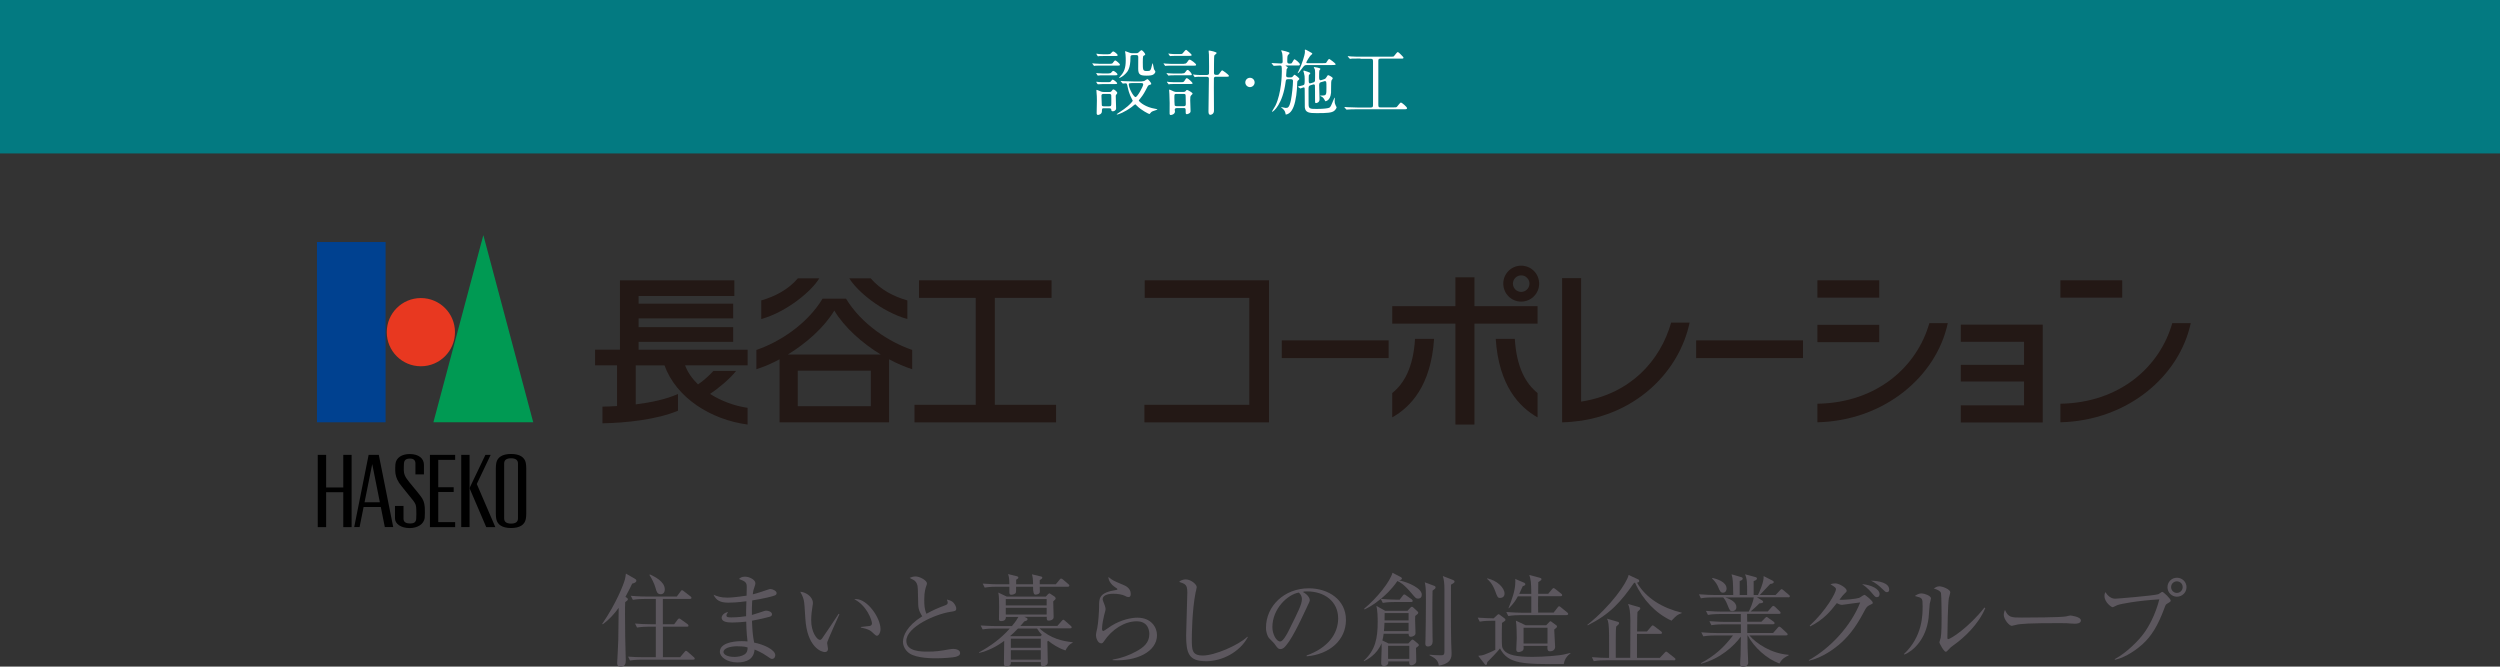 <?xml version="1.0" encoding="UTF-8"?><svg id="_イヤー_1" xmlns="http://www.w3.org/2000/svg" viewBox="0 0 422.99 112.79"><rect x="0" y="0" width="422.99" height="112.79" fill="#333333" stroke="none"/><defs><style>.cls-1{fill:#fff;}.cls-2{fill:#037a81;}.cls-3{fill:#e83820;}.cls-4{fill:#004190;}.cls-5{fill:#5c575e;}.cls-6{fill:none;}.cls-7{fill:#231815;}.cls-8{fill:#009a53;}</style></defs><g><g><path class="cls-7" d="M126.49,59.17h-18.44v-1.33h16v-2.49h-16v-1.48h16v-2.49h-16v-1.3h16.2v-2.65h-19.36v11.73h-4.21v2.65h3.72v6.89c-.88,.06-1.71,.09-2.47,.1v2.82c3.96-.06,9.27-.64,12.78-2.13v-2.83c-1.97,.89-4.58,1.44-7.15,1.76v-6.6h4.87c1.99,5.49,7.82,9.18,14.06,10.01v-2.83c-2.14-.3-4.42-1.12-6.35-2.35,1.22-.81,3.39-2.55,4.4-3.89h-3.84c-.64,.71-1.77,1.77-2.6,2.27-.97-.94-1.74-2.01-2.19-3.22h10.59v-2.65Z"/><path class="cls-7" d="M143.14,50.53h-3.96c-2.63,4.33-7.26,7.33-11.2,8.68v3.26c1.24-.39,2.57-.96,3.92-1.68v10.67h18.53v-10.67c1.34,.72,2.68,1.29,3.91,1.68v-3.26c-3.94-1.35-8.57-4.35-11.2-8.68Zm4.2,18.2h-12.36v-6.01h12.36v6.01Zm-14.05-8.74c3.12-1.91,6.13-4.55,7.87-7.44,1.74,2.89,4.75,5.53,7.87,7.44h-15.74Z"/><path class="cls-7" d="M138.61,47.09h-3.61c-1.67,1.95-3.93,3.09-6.2,3.74v3.15c4.38-1.22,8.56-4.77,9.82-6.89Z"/><path class="cls-7" d="M153.52,53.98v-3.15c-2.27-.65-4.54-1.79-6.2-3.74h-3.62c1.26,2.13,5.44,5.67,9.82,6.89Z"/><polygon class="cls-7" points="168.32 68.49 168.32 50.4 177.92 50.4 177.92 47.43 155.49 47.43 155.49 50.4 165.09 50.4 165.09 68.49 154.73 68.49 154.73 71.46 178.68 71.46 178.68 68.49 168.32 68.49"/><polygon class="cls-7" points="214.71 47.43 193.68 47.43 193.68 50.4 211.38 50.4 211.38 68.49 193.63 68.49 193.63 71.46 214.71 71.46 214.71 47.43"/><polygon class="cls-7" points="260.15 51.8 249.47 51.8 249.47 46.92 246.25 46.92 246.25 51.8 235.56 51.8 235.56 54.76 246.25 54.76 246.25 71.83 249.47 71.83 249.47 54.76 260.15 54.76 260.15 51.8"/><rect class="cls-7" x="216.87" y="57.59" width="18.08" height="3"/><rect class="cls-7" x="286.98" y="57.59" width="18.08" height="3"/><path class="cls-7" d="M329.56,54.67h-3.12c-2.07,7.31-8.79,13.47-18.94,13.64v3.14c11.37-.28,20.14-7.78,22.06-16.79Z"/><path class="cls-7" d="M282.75,54.58c-1.84,6.51-6.96,12.1-15.23,13.37v-20.89h-3.22v24.4h.02c1.11-.03,2.17-.13,3.21-.28,9.7-1.48,16.61-8.46,18.35-16.6h-3.12Z"/><rect class="cls-7" x="307.5" y="47.43" width="10.46" height="2.93"/><path class="cls-7" d="M370.67,54.67h-3.13c-2.07,7.31-8.79,13.47-18.93,13.64v3.14c11.37-.28,20.13-7.78,22.06-16.79Z"/><rect class="cls-7" x="348.61" y="47.43" width="10.46" height="2.93"/><rect class="cls-7" x="307.5" y="54.96" width="10.46" height="2.93"/><polygon class="cls-7" points="331.76 54.93 331.76 57.83 342.46 57.83 342.46 61.73 331.76 61.73 331.76 64.55 342.46 64.55 342.46 68.58 331.76 68.58 331.76 71.48 345.62 71.48 345.62 54.93 331.76 54.93"/><path class="cls-7" d="M235.56,66.5v4.12c3.14-1.77,6.56-5.4,7.08-13.28h-3.22c-.3,4.92-1.91,7.61-3.86,9.16Z"/><path class="cls-7" d="M260.15,66.5v4.12c-3.13-1.77-6.56-5.4-7.08-13.28h3.23c.3,4.92,1.92,7.61,3.85,9.16Z"/><path class="cls-7" d="M260.42,47.99c0,1.68-1.36,3.04-3.04,3.04s-3.03-1.36-3.03-3.04,1.35-3.04,3.03-3.04,3.04,1.36,3.04,3.04Zm-3.04-1.4c-.77,0-1.4,.63-1.4,1.4s.63,1.4,1.4,1.4,1.4-.63,1.4-1.4-.63-1.4-1.4-1.4Z"/></g><g><g><rect class="cls-4" x="53.63" y="40.95" width="11.61" height="30.5"/><path class="cls-3" d="M76.98,56.2c0,3.19-2.58,5.77-5.77,5.77s-5.77-2.58-5.77-5.77,2.58-5.77,5.77-5.77,5.77,2.58,5.77,5.77Z"/><polygon class="cls-8" points="90.22 71.45 73.33 71.45 81.78 39.78 90.22 71.45"/><path d="M88.96,78.32c-.19-.95-1.01-1.51-2.49-1.51s-2.31,.56-2.5,1.51c-.04,.24-.08,.56-.08,.91v7.69c0,.34,.04,.67,.08,.9,.19,.96,1.02,1.52,2.5,1.52s2.31-.56,2.49-1.52c.05-.23,.08-.56,.08-.9v-7.69c0-.34-.03-.67-.08-.91Zm-1.32,9.39c0,.59-.39,.88-1.17,.88s-1.17-.29-1.17-.88v-9.29c0-.58,.39-.88,1.17-.88s1.17,.3,1.17,.88v9.29Z"/><polygon points="58.08 76.96 58.08 82.48 55.18 82.48 55.18 76.96 53.76 76.96 53.76 89.19 55.18 89.19 55.18 83.28 58.08 83.28 58.08 89.19 59.49 89.19 59.49 76.96 58.08 76.96"/><polygon points="77.01 77.81 77.01 76.96 72.74 76.96 72.74 89.19 77.01 89.19 77.01 88.34 74.15 88.34 74.15 83.24 76.76 83.24 76.76 82.44 74.15 82.44 74.15 77.81 77.01 77.81"/><rect x="78.04" y="76.96" width="1.41" height="12.22"/><polygon points="80.67 81.89 83.02 76.96 82.13 76.96 79.44 82.59 82.27 89.19 83.81 89.19 80.67 81.89"/><path d="M64.09,76.96h-1.72l-2.44,12.22h.91l.68-3.4h2.91l.68,3.4h1.42l-2.44-12.22Zm-2.41,8.02l1.3-6.46,1.29,6.46h-2.59Z"/><path d="M67.46,81.57c-.35-.5-.58-1.25-.59-1.92,0-.34,0-.82,.03-1.1,.1-1.14,1.14-1.73,2.42-1.73,1.52,0,2.41,.74,2.41,1.84v1.61h-1.44v-1.86c0-.51-.3-.82-.89-.82-.74,0-.98,.26-1.05,.78-.03,.32-.03,.86-.03,1.16,0,.69,.25,1.11,.5,1.48,.43,.63,1.68,2.04,2.31,2.88,.49,.65,.66,1.04,.74,1.95,.03,.38,.03,1.3-.01,1.74-.12,1.17-1.3,1.77-2.55,1.77-1.49,0-2.48-.74-2.48-1.63v-2.12h1.44v2.15c0,.66,.53,.82,1.11,.82,.73,0,.99-.26,1.04-.77,.04-.49,.03-1.25,.01-1.63-.01-.64-.1-.92-.5-1.45-.44-.58-2.06-2.5-2.49-3.14Z"/></g><rect class="cls-6" x="53.63" y="40.95" width="35.42" height="48.23"/></g></g><g><path class="cls-5" d="M106.05,101.14c.1,.07,.19,.15,.19,.25,0,.14-.15,.27-.46,.49-.03,.58-.03,1-.03,2.11,0,2.41,.05,5.37,.1,6.63,.02,.37,.03,.85,.03,1.09,0,.65-.15,1.07-.87,1.07-.42,0-.59-.17-.59-.58,0-.12,.19-3.28,.19-3.89,.02-.65,.03-2.28,.07-5.47-.75,1.04-1.63,2.02-2.69,2.79l-.1-.07c2.43-3.54,3.64-6.75,3.84-7.51,.08-.32,.15-.75,.17-1l1.53,.88c.14,.08,.24,.17,.24,.31,0,.31-.34,.41-.71,.51-.25,.54-.53,1.1-1.14,2.24l.24,.15Zm6.1,.2v4.28h1.92l.58-.78c.05-.07,.17-.2,.27-.2,.07,0,.19,.08,.31,.17l1.09,.78c.08,.07,.17,.17,.17,.25,0,.19-.15,.19-.25,.19h-4.08v5.17h2.91l.73-.87c.08-.1,.19-.22,.27-.22s.2,.1,.31,.19l.99,.87c.07,.07,.17,.15,.17,.25,0,.19-.15,.19-.25,.19h-8.69c-.14,0-1.21,0-2.01,.15l-.32-.66c.83,.07,1.77,.1,2.6,.1h2.09v-5.17h-1.17c-.42,0-1.24,.02-2.01,.15l-.34-.68c.83,.08,1.78,.12,2.62,.12h.9v-4.28h-1.9c-.39,0-1.24,.02-1.99,.15l-.34-.68c1.39,.12,2.41,.12,2.6,.12h5.18l.61-.82c.1-.15,.17-.25,.29-.25,.07,0,.19,.1,.31,.19l1.1,.85c.07,.05,.17,.15,.17,.25,0,.17-.17,.19-.25,.19h-4.57Zm-2.19-4.15c.75,.34,2.52,1.19,2.52,2.53,0,.39-.17,.82-.7,.82-.58,0-.71-.48-.85-1.02-.2-.76-.75-1.82-1.05-2.23l.08-.1Z"/><path class="cls-5" d="M131.11,100.74c-.44,.19-1.92,.54-3.84,.85-.05,.66-.07,1.77-.05,2.46,.34-.08,1.82-.58,2.12-.68,.12-.03,.2-.05,.31-.05,.31,0,.97,.19,.97,.61,0,.26-.19,.34-.36,.41-.2,.08-1.55,.41-3.03,.68,.07,1.73,.15,2.63,.37,3.71,1.6,.29,3.57,1.21,3.57,2.12,0,.22-.12,.63-.53,.63-.2,0-.25-.03-.83-.44-.94-.66-1.8-1-2.14-1.14-.12,1.6-1.31,2.18-2.91,2.18-1.75,0-2.96-.92-2.96-1.8,0-1.38,2.01-1.8,3.69-1.8,.42,0,.7,.02,.99,.05-.19-1.46-.22-3.09-.22-3.35-.78,.08-1.61,.15-2.41,.15-.95,0-1.75-.17-1.75-.82,0-.36,.42-.87,1.1-.95-.17,.22-.29,.39-.29,.59,0,.29,.34,.31,.87,.31,1.17,0,2.07-.15,2.46-.2,0-.85,0-1.16,.05-2.53-1.39,.2-2.62,.24-3.04,.24-1.41,0-2.09-.41-2.52-1.34,.61,.25,1.17,.49,2.36,.49,.42,0,1.56-.08,3.23-.34,0-.24,.03-1.33,.03-1.44,0-.76-.17-.95-1.31-1.38,.19-.17,.41-.39,1-.39,.8,0,1.77,.54,1.77,1.1,0,.2-.02,.27-.24,.9-.14,.39-.17,.75-.2,.99,.78-.19,1.77-.53,2.65-.83,.1-.03,.22-.07,.34-.07,.34,0,1.04,.31,1.04,.68,0,.17-.08,.32-.31,.41Zm-6.32,8.6c-1.26,0-2.38,.34-2.38,.99,0,.34,.53,.82,1.87,.82,.54,0,1.22-.12,1.67-.41,.54-.34,.54-.88,.54-1.19-.24-.08-.61-.2-1.7-.2Z"/><path class="cls-5" d="M139.98,108.61c-.02,.08-.03,.14-.03,.22,0,.14,.14,.78,.14,.92,0,.44-.27,.58-.53,.58-.6,0-3.01-.85-3.3-5.69-.1-1.68-.17-2.75-.27-3.13-.15-.61-.42-1.07-.59-1.39,.87,.05,2.14,.8,2.14,1.9,0,.12,0,.22-.07,.56-.1,.63-.22,1.46-.22,2.36,0,2.09,1.02,3.33,1.48,3.33,.19,0,.36-.22,.41-.31,.77-1.14,2.02-2.94,2.75-4.1l.14,.05c-.24,.51-2.01,4.5-2.04,4.69Zm8.41-1.05c-.2,0-.27-.07-.94-.7-.46-.42-1.38-.59-1.8-.68v-.1c.24-.03,1.39-.14,1.51-.17,.22-.05,.37-.19,.37-.44,0-.53-.88-3.03-2.99-4.08,.12-.02,.15-.03,.29-.03,1.9,0,4.15,3.13,4.15,5.1,0,.59-.32,1.1-.59,1.1Z"/><path class="cls-5" d="M161.81,111.11c-.48,.15-2.33,.27-3.37,.27-.58,0-3.35,.02-4.59-.85-.66-.46-1.07-1.22-1.07-1.94,0-1.05,.68-2.7,3.26-4.32-.2-.31-.66-.99-.68-1.97-.05-2.65-.07-2.94-.15-3.3-.1-.42-.39-.75-.63-.87-.48-.25-.54-.27-.66-.36,.2-.08,.54-.24,.97-.24,.75,0,1.95,.68,1.95,1.19,0,.08-.07,.29-.1,.37-.14,.41-.36,1.02-.36,2.35,0,.83,.03,1.67,.37,2.41,.99-.56,2.02-1.02,3.11-1.41,.31-.12,.49-.22,.49-.46,0-.12-.03-.25-.14-.54,.27,.07,.8,.17,1.12,.54,.27,.31,.46,.73,.46,.92,0,.48-.12,.48-1.05,.63-2.41,.37-7.39,2.52-7.39,4.9,0,1.82,2.53,1.82,3.64,1.82,1.33,0,1.99-.1,3.65-.39,.24-.03,.44-.07,.65-.07,.46,0,1.16,.17,1.16,.71,0,.39-.42,.53-.65,.59Z"/><path class="cls-5" d="M180.27,110.05c-1.28-.42-2.28-1.12-2.91-1.63-.07,.03-.08,.05-.15,.1,0,.54,.07,3.01,.07,3.52,0,.54-.56,.68-.76,.68-.44,0-.42-.24-.41-.7h-5.07c0,.27,0,.71-.76,.71-.42,0-.42-.25-.42-.53,0-.59,.05-3.23,.05-3.77-1.27,.95-2.7,1.68-4.23,2.04l-.03-.1c1.94-1.05,3.74-2.36,5.2-4.03h-2.58c-.43,0-1.24,.02-2.01,.15l-.34-.66c1.16,.08,2.38,.1,2.62,.1h2.67c.63-.75,.87-1.14,1.1-1.55h-2.12c.02,.56-.41,.71-.8,.71-.31,0-.37-.12-.37-.37,0-.31,.03-1.67,.03-1.96,0-1.87-.08-2.19-.15-2.5l1.44,.68h6.6l.29-.31c.15-.15,.24-.24,.31-.24s.17,.08,.24,.12l.66,.44c.1,.07,.17,.2,.17,.29,0,.14-.05,.19-.41,.51,0,.43,.07,2.29,.07,2.67,0,.46-.56,.59-.82,.59-.36,0-.36-.2-.34-.65h-3.79l.41,.2c.08,.03,.12,.14,.12,.22,0,.17-.12,.22-.56,.37-.25,.31-.39,.48-.65,.75h6.26l.73-.83c.12-.12,.19-.22,.25-.22,.12,0,.24,.12,.32,.19l.95,.83c.1,.1,.17,.15,.17,.27,0,.15-.15,.17-.27,.17h-5.18c1.9,1.77,3.99,2.18,5.61,2.35v.1c-.68,.27-1.05,.99-1.19,1.26Zm.39-10.78h-4.74c0,.14,.02,.73,.02,.85,0,.34-.39,.49-.76,.49q-.41,0-.39-1.34h-2.87c0,.25,.02,.95-.07,1.07-.14,.17-.48,.29-.73,.29-.34,0-.34-.24-.34-.49v-.87h-2.16c-.17,0-1.22,0-2.01,.15l-.34-.68c1.14,.1,2.29,.12,2.62,.12h1.89c-.02-1.02-.05-1.19-.22-1.73l1.5,.37c.1,.03,.24,.07,.24,.22,0,.14-.1,.2-.37,.37v.76h2.86c-.02-1.05-.07-1.24-.19-1.68l1.5,.36c.12,.03,.25,.05,.25,.2s-.14,.25-.43,.42v.7h2.72l.63-.76c.1-.12,.17-.2,.27-.2s.24,.1,.32,.17l.9,.77c.08,.07,.17,.14,.17,.25,0,.15-.14,.19-.25,.19Zm-3.57,2.09h-6.92v1.07h6.92v-1.07Zm0,1.48h-6.92v1.14h6.92v-1.14Zm-1.62,3.5h-3.23c-.56,.58-.9,.92-1.33,1.27l.05,.03h5.1l.22-.22c-.34-.36-.58-.68-.82-1.09Zm.63,1.72h-5.07v1.55h5.07v-1.55Zm0,1.95h-5.07v1.6h5.07v-1.6Z"/><path class="cls-5" d="M188.26,111.7v-.1c1.41-.22,2.75-.71,3.99-1.39,1.21-.65,2.21-1.46,2.21-2.91,0-.46-.1-2.18-2.14-2.18s-4.2,1.36-5.56,3.42c-.09,.14-.2,.31-.43,.31-.63,0-.9-1-.9-1.36,0-.27,.03-.37,.22-1.22,.17-.78,.31-2.84,.31-3.57,0-1.55,0-2.43,2.94-2.89,.1-.02,.15-.03,.15-.12s-.05-.12-.46-.39c-.48-.32-1.07-1.02-1.05-1.68,.73,.6,.87,.65,2.45,1.31,.37,.15,1.33,.54,1.33,1.56,0,.37-.14,.53-.36,.53-.24,0-.39-.08-.78-.27-.31-.14-1.02-.29-1.77-.29-1.29,0-1.84,.41-1.84,.9,0,.17,.03,.27,.37,1.12,.08,.24,.12,.48,.12,.59,0,.17-.2,.85-.24,1-.08,.36-.36,1.53-.36,2.31,0,.1,.02,.39,.22,.39,.1,0,1.16-.76,1.38-.9,1.7-1.04,3.38-1.36,4.39-1.36,2.33,0,3.31,1.63,3.31,2.96,0,2.8-3.47,4.47-7.51,4.23Z"/><path class="cls-5" d="M204.02,111.87c-2.87,0-3.33-1.33-3.33-4.33,0-.87,.2-6.39,.2-7.29,0-1.33-.32-1.44-1.38-1.8,.39-.42,1.05-.42,1.12-.42,.83,0,1.85,.82,1.85,1.31,0,.15-.17,.82-.2,.95-.58,2.92-.63,7.14-.63,7.75,0,1.92,0,2.87,1.87,2.87,2.01,0,6-1.73,7.53-3.18l.07,.07c-1.34,2.52-4.32,4.08-7.1,4.08Z"/><path class="cls-5" d="M221.09,111.04l-.02-.14c3.64-1.29,5.34-3.69,5.34-6.27,0-2.87-2.31-4.57-5.27-4.57-.43,0-.51,.02-.7,.1,.92,.49,1.17,1.12,1.17,1.36,0,.19-.05,.31-.58,1.41-1.09,2.33-2.69,5.75-3.84,6.7-.12,.08-.32,.19-.54,.19-.39,0-.54-.22-1.05-.94-.12-.17-.8-.8-.92-.95-.19-.27-.48-.88-.48-1.73,0-3.65,3.09-6.66,7.24-6.66,3.3,0,6.29,1.92,6.29,5.34s-2.75,5.83-6.65,6.17Zm-1.34-10.78c-1.87,.31-4.47,2.72-4.47,5.85,0,1.16,.66,2.43,1.33,2.43,.46,0,1.12-1.21,1.41-1.79,1.7-3.42,2.26-4.52,2.26-5.41,0-.42-.2-.78-.53-1.09Z"/><path class="cls-5" d="M234.11,107.2c-.07,.53-.1,.75-.22,1.16l1.04,.51h3.35l.48-.51c.07-.07,.15-.15,.22-.15,.08,0,.22,.1,.31,.17l.61,.51c.08,.07,.17,.17,.17,.24s-.05,.14-.1,.19c-.05,.05-.24,.19-.39,.31,0,.32,.05,1.87,.05,2.23,0,.43-.49,.7-.82,.7-.41,0-.39-.36-.37-.65h-3.55c0,.14,0,.29-.03,.37-.1,.27-.41,.41-.66,.41-.39,0-.51-.19-.51-.49,0-.36,.08-2.11,.08-2.5,0-.25,0-.54-.02-.85-.8,1.94-2.43,2.75-2.98,3.04l-.03-.1c1.99-1.77,2.36-3.89,2.36-6.56,0-.83-.03-1.95-.22-2.72l1.48,.83h3.79l.49-.53c.07-.07,.17-.15,.25-.15s.17,.07,.25,.14l.68,.63c.05,.05,.14,.14,.14,.24,0,.12-.08,.19-.14,.24-.05,.03-.25,.22-.37,.31-.02,.24-.02,.48-.02,.66,0,.32,.07,1.9,.07,2.26,0,.43-.54,.6-.8,.6-.27,0-.37-.17-.37-.51h-4.22Zm2.72-5.76l.51-.66c.08-.12,.17-.2,.27-.2,.08,0,.19,.07,.32,.17l.92,.65c.05,.03,.17,.15,.17,.27,0,.15-.12,.19-.25,.19h-2.8c-.26,0-1.19,0-2.01,.15l-.34-.68c-1.21,1.02-2.18,1.51-2.75,1.79l-.05-.14c2.14-1.75,4.4-4.59,4.78-6.07l1.41,.73c.1,.05,.19,.14,.19,.24,0,.17-.19,.24-.48,.31,1.68,.37,3.84,1.36,3.84,2.43,0,.41-.22,.66-.63,.66-.34,0-.42-.08-1.1-.9-1.31-1.55-1.96-1.89-2.4-2.07-.97,1.44-2.12,2.46-2.79,3.01,.92,.1,2.41,.14,2.6,.14h.6Zm1.5,5.35v-1.41h-4.08c-.03,.87-.07,1.19-.1,1.41h4.18Zm0-1.82v-1.24h-4.05c-.02,.41-.02,1.02-.02,1.24h4.06Zm.12,6.51v-2.21h-3.59v2.21h3.59Zm4.27-12.34c.1,.03,.17,.12,.17,.26s-.1,.25-.51,.54c-.03,.85-.03,3.26-.03,4.22s.02,2.7,.03,3.65c0,.2,.02,.54,.02,.7,0,.44-.2,.87-.83,.87-.24,0-.41-.14-.41-.46,0-.14,.03-.73,.03-.85,.03-1.78,.07-3.86,.07-6.19,0-1.84,0-2.53-.19-3.35l1.65,.61Zm3.2-.97c.1,.03,.19,.14,.19,.22,0,.17-.15,.27-.61,.54,0,2.91-.03,6.73,.03,9.6,0,.31,.07,1.7,.07,1.97,0,.65,0,1.77-2.16,2.12-.1-.99-.78-1.34-1.56-1.75v-.1c.6,.07,1.21,.1,1.8,.1,.48,0,.71,0,.71-.6v-10.74c0-.75-.08-1.51-.27-2.07l1.8,.7Z"/><path class="cls-5" d="M264.58,112.36c-6.95,.03-9.38,.02-10.79-2.65-.2,.25-.61,.75-1.05,1.19-.85,.87-.93,.95-1.09,1.12-.07,.36-.08,.49-.24,.49-.08,0-.15-.07-.2-.14l-1.1-1.41c.58-.07,.73-.08,1.02-.19,.2-.08,1.33-.51,1.87-.83v-4.91h-.63c-.42,0-1.24,0-2.01,.15l-.34-.68c1.09,.08,2.23,.12,2.7,.12l.63-.58c.05-.05,.12-.12,.2-.12,.07,0,.14,.05,.2,.1l.82,.61c.07,.05,.15,.17,.15,.25,0,.14-.2,.25-.59,.51-.03,.41-.03,1.92-.03,2.38,0,1.61,0,1.78,.34,2.23,.65,.83,2.14,1.14,4.86,1.14,1.82,0,4.44-.2,5.37-.42,.8-.19,.88-.22,1.05-.24v.07c-.51,.37-.97,.87-1.14,1.8Zm-10.74-11.19c-.43,0-.48-.12-.88-1.21-.46-1.26-1.1-1.8-1.34-2.01l.02-.1c1.63,.37,2.92,1.56,2.92,2.6,0,.53-.41,.71-.71,.71Zm11.22,2.91h-7.87c-.42,0-1.24,.02-1.99,.15l-.34-.68c1.16,.1,2.38,.12,2.6,.12h1.63v-2.77h-2.28c-.32,.61-.66,1.16-1.51,2.02l-.07-.02c.58-1.46,1.16-2.97,1.16-4.52,0-.22,0-.29-.03-.43l1.53,.65c.12,.05,.19,.15,.19,.25,0,.14-.07,.2-.44,.34-.24,.51-.37,.82-.59,1.29h2.04c0-1.82-.1-2.57-.34-3.2l1.82,.49c.12,.03,.24,.08,.24,.24,0,.12-.15,.25-.54,.49,0,.32-.02,1.68-.02,1.97h1.7l.63-.75c.1-.12,.2-.22,.27-.22,.08,0,.22,.08,.32,.17l.97,.77c.08,.07,.17,.14,.17,.25,0,.15-.14,.19-.25,.19h-3.81c-.02,.82-.03,1.99,0,2.77h2.62l.66-.85c.07-.1,.17-.22,.27-.22s.24,.12,.32,.19l1.04,.85c.08,.07,.17,.14,.17,.27,0,.15-.14,.17-.26,.17Zm-2.09,2.45c0,.46,.15,2.53,.15,2.91,0,.51-.42,.76-.85,.76-.49,0-.48-.39-.44-.92h-4.05c.03,.32,.03,.53-.07,.71-.15,.25-.65,.34-.73,.34-.43,0-.43-.32-.43-.44,0-.19,.08-1.65,.08-1.96,0-.68-.03-2.33-.15-2.92l1.65,.78h3.48l.51-.53c.05-.07,.14-.15,.2-.15,.09,0,.15,.07,.2,.1l.82,.6c.05,.03,.1,.12,.1,.19,0,.15-.15,.27-.49,.53Zm-1.14-.32h-4.05v2.67h4.05v-2.67Z"/><path class="cls-5" d="M282.82,105.02c-2.65-1.21-4.88-3.55-6.17-6.41h-.17c-2.26,3.26-4.1,5.32-7.84,7.19l-.08-.07c4.08-3.26,6.7-7.11,7-8.45l1.67,.78c.05,.03,.12,.12,.12,.24,0,.22-.27,.27-.37,.29,1.51,2.62,4.32,4.3,7.56,5.07v.08c-.76,.29-.83,.34-1.72,1.27Zm.37,6.7h-11.52c-.43,0-1.24,0-2.01,.15l-.32-.68c1.05,.09,2.11,.12,2.6,.12h.31c.02-3.03,.02-4.95-.1-5.76-.07-.51-.14-.65-.25-.87l1.87,.54c.08,.02,.17,.1,.17,.22s-.1,.25-.49,.58c-.05,.51-.07,.68-.07,2.19v3.09h2.45c0-1.43,.03-5.3,.02-6.32-.02-1.5-.12-2.21-.39-2.79l1.87,.53c.17,.05,.2,.14,.2,.22,0,.12-.14,.27-.48,.6-.02,.37-.03,.56-.03,.78,0,.41-.03,2.16-.03,2.52h1.67l.71-.83c.07-.08,.17-.2,.25-.2,.1,0,.2,.08,.32,.17l1.09,.83c.07,.05,.17,.15,.17,.27,0,.15-.15,.17-.25,.17h-3.98v4.06h3.86l.82-.87c.1-.12,.19-.2,.25-.2,.08,0,.24,.12,.32,.19l1.09,.87c.07,.05,.17,.12,.17,.24,0,.15-.15,.19-.27,.19Z"/><path class="cls-5" d="M302.57,101.06h-5.3l.88,.53c.07,.05,.17,.15,.17,.24,0,.2-.32,.24-.63,.25-.48,.51-1.17,1.1-1.5,1.38h2.91l.66-.75c.08-.1,.19-.2,.27-.2s.24,.1,.31,.17l.78,.75c.08,.08,.15,.15,.15,.25,0,.17-.14,.19-.25,.19h-5.42c0,.2,.02,1.14,.02,1.33h2.4l.6-.61c.1-.1,.2-.2,.29-.2s.17,.08,.32,.19l.83,.58c.08,.07,.19,.15,.19,.27,0,.15-.14,.19-.25,.19h-4.37v1.48h4.37l.77-.87c.12-.14,.17-.2,.27-.2,.12,0,.22,.1,.31,.17l.94,.87c.08,.08,.17,.15,.17,.27,0,.15-.15,.17-.27,.17h-6.2c1.17,1.39,3.74,3.08,6.63,3.28l.02,.1c-.54,.25-1.14,.54-1.56,1.38-2.19-.82-4.32-2.75-5.37-4.76h-.05c.02,1.55,.03,1.85,.03,2.18,.02,.39,.1,2.07,.1,2.43,0,.51-.51,.7-.87,.7-.46,0-.49-.27-.49-.53,0-.37,.05-1,.07-1.39,.02-.56,.02-.82,.05-3.18-1.22,1.63-3.5,3.74-6.75,4.59l-.03-.1c2.29-1.22,3.86-2.6,5.44-4.69h-3.01c-.17,0-1.22,0-2.01,.15l-.34-.68c1.14,.1,2.29,.12,2.62,.12h4.08v-1.48h-2.98c-.44,0-1.24,.02-2.01,.15l-.34-.68c1.17,.1,2.4,.12,2.62,.12h2.7v-1.33h-3.57c-.15,0-1.21,0-1.99,.15l-.34-.68c1.14,.1,2.33,.12,2.62,.12h4.62c.22-.39,.75-1.6,.85-2.4h-4.83c.99,.32,1.89,.83,1.89,1.65,0,.49-.41,.68-.68,.68-.39,0-.44-.1-.85-1.12-.08-.22-.31-.77-.7-1.21h-1.77c-.42,0-1.24,0-2.01,.15l-.32-.68c1.16,.1,2.36,.12,2.6,.12h3.2c-.05-2.45-.05-2.63-.29-3.5l1.65,.48c.15,.05,.24,.1,.24,.25,0,.19-.19,.29-.51,.41v2.36h1.26c0-2.16,0-2.65-.36-3.5l1.73,.46c.1,.03,.29,.08,.29,.25,0,.26-.41,.39-.56,.44v2.35h.73c.39-.75,.82-2.01,.88-2.38,.07-.29,.08-.54,.08-.82l1.51,.77c.1,.05,.2,.12,.2,.24,0,.25-.41,.31-.59,.32-.53,.56-1.43,1.53-1.77,1.87h2.67l.73-.77c.14-.14,.2-.22,.27-.22,.1,0,.22,.08,.34,.19l.88,.75c.1,.08,.19,.15,.19,.27,0,.15-.15,.19-.25,.19Zm-11.05-.78c-.41,0-.53-.27-.85-1.04-.05-.12-.32-.76-.99-1.34l.07-.12c.68,.17,2.38,.63,2.38,1.82,0,.22-.12,.68-.61,.68Z"/><path class="cls-5" d="M306.04,111.7c3.65-2.04,7.12-5.76,8.7-9.77-.68,.07-1.84,.25-2.55,.34-.08,.02-.46,.07-.54,.07-.29,0-.68-.19-.87-.29-1.09,1.38-2.11,2.69-4.5,3.94l-.08-.14c2.79-2.55,4.44-5.59,4.44-6.15,0-.17-.03-.31-.94-.85,.41-.14,.78-.14,.83-.14,.68,0,1.92,.78,1.92,1.22,0,.19-.07,.24-.39,.54-.24,.22-.34,.36-.83,1,.75,.08,2.89-.15,3.33-.31,.15-.05,.75-.51,.9-.51s1.41,1,1.41,1.34c0,.14-.05,.17-.53,.39-.39,.19-.54,.32-.92,1.05-1.51,2.92-2.94,4.54-4.37,5.73-.7,.58-2.69,2.12-4.98,2.63l-.03-.12Zm11.97-11.15c0,.24-.12,.49-.44,.49-.2,0-.32-.08-.54-.34-.61-.71-1.02-1.22-1.97-1.87,1.55,.14,2.96,.8,2.96,1.72Zm1.63-.8c0,.44-.29,.44-.41,.44-.19,0-.22-.03-.95-.73-.14-.14-.82-.8-1.73-1.21,1.31,.03,3.09,.34,3.09,1.5Z"/><path class="cls-5" d="M326.51,102.06c-.03,.39-.17,2.14-.2,2.5-.44,3.65-2.63,5.59-4.08,6.19l-.08-.1c3.15-2.96,3.15-6.63,3.15-8.06s-.02-1.41-1.31-1.75c.27-.19,.65-.44,1.12-.44,.44,0,1.6,.37,1.6,.85,0,.14-.17,.7-.19,.82Zm4.13,7.02c-.58,.41-.63,.48-1.07,.95-.08,.08-.24,.25-.34,.25-.32,0-1.09-1.39-1.09-1.61,0-.12,.2-.63,.22-.75,.15-.71,.15-2.92,.15-3.38,0-.63-.02-3.77-.1-4.18-.07-.31-.41-.53-1.22-.8,.22-.14,.56-.36,.95-.36,.51,0,1.84,.51,1.84,1.02,0,.15-.2,.83-.24,.97-.17,.87-.25,5.63-.25,6.66,0,.07,0,.29,.12,.29,.41,0,3.48-1.95,6.15-5.35l.14,.1c-1.16,2.79-3.6,5.01-5.25,6.19Z"/><path class="cls-5" d="M351.04,105.53c-.15,0-.56-.03-.6-.03-.61-.05-.78-.07-1.92-.07-5.18,0-6.71,.1-7.48,.31-.05,.02-.59,.15-.65,.15-.44,0-1.36-1.09-1.36-1.87,0-.1,.02-.43,.2-.82,.58,1.29,1.1,1.29,2.87,1.29,1.17,0,6.7-.02,7.48-.2,.1-.02,.6-.15,.7-.15s1.8,.19,1.8,.85c0,.53-.85,.54-1.05,.54Z"/><path class="cls-5" d="M366.75,102.1c-.31,.17-.32,.2-.53,.76-1.12,3.04-2.19,4.74-3.72,6.15-.87,.78-2.69,2.18-4.67,2.63l-.02-.12c2.04-1.1,4.05-3.16,4.91-4.35,.8-1.07,1.96-3.13,2.63-5.76-3.5,.2-6.58,.75-7.14,.99-.12,.05-.66,.34-.78,.34-.15,0-1.36-.8-1.36-1.9,0-.31,.07-.49,.15-.66,.37,.59,.93,1.12,1.68,1.12,.24,0,6.43-.51,7.24-.75,.14-.03,.6-.41,.71-.41,.19,0,1.43,1.17,1.43,1.48,0,.17-.19,.29-.54,.48Zm1.58-1.14c-.88,0-1.6-.71-1.6-1.61s.71-1.6,1.6-1.6,1.62,.71,1.62,1.6-.73,1.61-1.62,1.61Zm-.02-2.6c-.54,0-.97,.44-.97,.97s.42,.99,.97,.99,.99-.44,.99-.99-.44-.97-.99-.97Z"/></g><rect class="cls-2" width="422.99" height="25.96"/><g><path class="cls-1" d="M187.89,10.78c.28,0,.31,0,.5-.28,.07-.1,.22-.28,.3-.28,.13,0,.8,.55,.8,.72,0,.16-.13,.16-.34,.16h-3.09c-.29,0-.32,0-.66,.01-.04,.01-.19,.04-.23,.04-.06,0-.08-.02-.13-.08l-.16-.22s-.07-.1-.07-.12,.05-.02,.06-.02c.05,0,.25,.04,.29,.04,.5,.04,.59,.04,.82,.04h1.91Zm-.3,1.63c.24,0,.32,0,.48-.19,.17-.2,.22-.23,.28-.23,.18,0,.72,.42,.72,.59,0,.16-.14,.16-.34,.16h-2.07c-.25,0-.31,0-.5,.01-.06,0-.34,.04-.38,.04-.06,0-.07-.02-.1-.06l-.17-.29s-.04-.06-.04-.07c0-.02,.04-.02,.06-.02,.04,0,.22,.04,.25,.04,.17,.02,.62,.04,.85,.04h.96Zm-.04,1.49c.25,0,.31,0,.43-.17,.17-.24,.23-.26,.28-.26,.16,0,.76,.48,.76,.62,0,.13-.13,.13-.32,.13h-2.03c-.14,0-.84,.04-.88,.04-.07,0-.1-.04-.11-.06l-.17-.26s-.02-.06-.02-.07c0-.04,.02-.04,.05-.04,.06,0,.36,.04,.42,.05,.42,.02,.46,.02,.68,.02h.91Zm0-4.74c.24,0,.3,0,.47-.2,.07-.08,.22-.26,.34-.26,.14,0,.74,.44,.74,.64,0,.14-.14,.14-.34,.14h-2.06c-.3,0-.34,0-.66,.01-.04,.01-.2,.04-.24,.04-.05,0-.07-.02-.1-.07l-.16-.26s-.04-.06-.04-.08,.02-.04,.05-.04c.06,0,.31,.05,.37,.06,.44,.02,.49,.04,.73,.04h.89Zm-.76,9.15c-.35,0-.35,.13-.35,.52,0,.52-.58,.62-.65,.62-.18,0-.24-.12-.24-.32,0-.31,.04-1.8,.04-2.13,0-.6-.02-.9-.06-1.34,0-.07-.02-.3-.02-.35,0-.07,0-.11,.05-.11,.08,0,.64,.26,.76,.3,.07,.02,.25,.07,.49,.07h.89c.16,0,.28-.02,.4-.19,.17-.23,.19-.25,.29-.25,.18,0,.65,.42,.65,.59,0,.07-.02,.1-.19,.31-.07,.1-.07,.14-.07,.2,0,.3,.06,1.78,.06,2.11,0,.36-.36,.49-.56,.49-.23,0-.24-.1-.26-.31-.02-.14-.16-.2-.32-.2h-.88Zm-.07-2.42c-.25,0-.36,.1-.36,.31,0,.11,.04,1.55,.06,1.63,.06,.16,.25,.16,.34,.16h.9c.37,0,.37-.12,.37-.59,0-.25,.01-1.08-.01-1.27-.01-.18-.17-.24-.34-.24h-.96Zm6.45-2.13c.14,0,.32,0,.48-.08,.07-.04,.4-.29,.47-.29,.16,0,.67,.62,.67,.79,0,.1-.04,.11-.34,.2-.2,.06-.24,.16-.64,.95-.28,.55-.74,1.2-.91,1.38-.19,.23-.22,.25-.22,.29,0,.12,.76,.91,2.19,1.28,.14,.04,.76,.16,.89,.19,.01,0,.07,.02,.07,.05,0,.06-.67,.24-.79,.3-.25,.11-.34,.23-.47,.4-.02,.02-.06,.07-.11,.07-.08,0-1.38-.64-2.1-1.39-.22-.23-.24-.25-.3-.25-.05,0-.47,.37-.56,.44-1.25,.92-2.31,1.29-2.49,1.29-.04,0-.07,0-.07-.04s.23-.18,.24-.19c1.57-1.01,2.04-1.55,2.27-1.82,.1-.11,.2-.23,.2-.31,0-.02-.08-.17-.11-.2-.52-.95-.66-1.69-.83-2.47-.05-.25-.18-.25-.28-.25-.06,0-.41,.04-.42,.04-.07,0-.08-.02-.12-.07l-.24-.28s-.05-.06-.05-.08,.04-.02,.06-.02c.05,0,.41,.04,.48,.04,.43,.02,1.26,.05,1.68,.05h1.33Zm-1.56-4.43c-.34,0-.34,.18-.34,.41,0,1.85-.5,2.4-.82,2.72-.43,.47-.96,.73-1.07,.73-.01,0-.05,0-.05-.02,0,0,.06-.11,.35-.42,.5-.58,.79-1.25,.79-2.53,0-.24,0-.62-.04-1.03-.01-.07-.07-.4-.07-.47,0-.01,0-.06,.04-.06,.07,0,.62,.23,.72,.26,.22,.08,.28,.08,.47,.08h.7c.12,0,.19,0,.32-.1,.07-.06,.41-.41,.52-.41,.18,0,.64,.56,.64,.71,0,.06-.04,.11-.1,.14-.02,.01-.17,.08-.2,.11-.11,.07-.11,.74-.11,1.09,0,1.32,0,1.48,.68,1.48,.58,0,.61-.1,.74-.49,.05-.13,.19-.84,.24-.84s.18,.85,.23,1.01c.02,.07,.24,.35,.24,.42,0,.08-.08,.32-.35,.49-.2,.13-.54,.19-1.12,.19-1.03,0-1.44-.12-1.44-1.14,0-.29,.01-1.71,.01-2.04,0-.3-.24-.3-.35-.3h-.65Zm-.16,4.74c-.35,0-.47,.02-.47,.19,0,.67,.84,2.17,1.15,2.17s1.3-1.82,1.3-2.15c0-.16-.13-.22-.29-.22h-1.69Z"/><path class="cls-1" d="M200.32,10.78c.22,0,.35,0,.53-.25,.28-.41,.31-.44,.44-.44,.18,0,1.09,.67,1.09,.86,0,.16-.14,.16-.34,.16h-3.96c-.2,0-.41,0-.66,.01-.05,.01-.22,.04-.25,.04-.02,0-.05-.04-.08-.08l-.18-.25s-.04-.05-.04-.07,.02-.04,.05-.04c.05,0,.24,.04,.28,.04,.54,.04,.62,.04,.84,.04h2.28Zm-.26,1.63c.25,0,.34,0,.48-.2,.23-.34,.31-.38,.4-.38,.22,0,.71,.61,.71,.77,0,.14-.14,.14-.34,.14h-2.7c-.23,0-.32,0-.52,.01-.06,0-.34,.04-.38,.04-.04,0-.05-.01-.08-.07l-.22-.26s-.04-.06-.04-.08,.02-.02,.04-.02c.04,0,.23,.02,.26,.04,.28,.02,.55,.04,.86,.04h1.52Zm-.14,1.49c.24,0,.35,0,.5-.24,.24-.38,.26-.43,.38-.43,.22,0,.98,.73,.98,.86,0,.12-.14,.12-.34,.12h-2.78c-.19,0-.42,.01-.66,.02-.05,0-.22,.04-.25,.04-.02,0-.04-.01-.08-.08l-.19-.25s-.04-.05-.04-.07c0-.04,.02-.05,.05-.05,.05,0,.24,.04,.28,.05,.5,.04,.66,.04,.84,.04h1.31Zm-.2-4.76c.14,0,.23,0,.31-.05,.12-.07,.5-.65,.64-.65,.08,0,.12,.04,.53,.4,.24,.23,.42,.37,.42,.47,0,.14-.14,.14-.34,.14h-2.38c-.24,0-.41,0-.66,.02-.04,0-.22,.02-.24,.02-.04,0-.07-.04-.1-.07l-.18-.26s-.04-.05-.04-.08c0-.02,.02-.02,.05-.02,.05,0,.22,.02,.28,.04,.28,.04,.62,.05,.84,.05h.86Zm-.62,9.15c-.07,0-.34,0-.34,.28,0,.05,.04,.24,.04,.29,0,.42-.48,.6-.71,.6-.18,0-.19-.12-.2-.24,0-.26,.01-1.52,.01-1.81,0-.37-.01-.71-.05-1.54,0-.1-.04-.53-.04-.6s0-.11,.05-.11c.1,0,.64,.28,.76,.32,.12,.04,.28,.08,.41,.08h1.19c.16,0,.3-.05,.36-.12,.13-.17,.17-.22,.28-.22,.08,0,.92,.43,.92,.62,0,.07-.07,.13-.23,.28-.17,.16-.17,.34-.17,.84,0,.23,.06,1.57,.06,1.87,0,.37-.56,.49-.61,.49-.22,0-.22-.08-.22-.55,0-.36,0-.49-.32-.49h-1.19Zm-.05-2.41c-.35,0-.35,.12-.35,.61,0,.29,.02,1.24,.05,1.31,0,.1,.18,.17,.32,.17h1.21c.35,0,.35-.18,.35-.43,0-.18-.02-.94-.02-1.09,0-.43,0-.56-.32-.56h-1.24Zm5.17-3.2c.16,0,.3-.04,.34-.23,.01-.05,.01-.97,.01-1.14,0-.43,0-1.38-.02-2.05-.01-.1-.05-.58-.05-.61,0-.06,0-.1,.05-.1,.19,0,1.31,.24,1.31,.42,0,.08-.37,.35-.41,.43-.05,.1-.05,2.66-.05,2.96s.19,.31,.54,.31c.13,0,.22-.04,.3-.11,.1-.08,.42-.66,.55-.66,.07,0,1.14,.73,1.14,.94,0,.14-.16,.14-.34,.14h-1.86c-.07,0-.3,0-.34,.23,0,.06-.01,.17-.01,1.57,0,.56,.02,3.32,.02,3.95,0,.59-.5,.7-.59,.7-.34,0-.34-.4-.34-.6,0-.78,.07-4.62,.07-5.48,0-.14-.01-.36-.34-.36h-1.14c-.2,0-.41-.01-.66,.02-.04,0-.2,.04-.24,.04s-.05-.01-.08-.08l-.17-.25s-.04-.06-.04-.1c0-.02,.02-.02,.04-.02,.05,0,.24,.04,.28,.04,.28,.02,.54,.05,.85,.05h1.16Z"/><path class="cls-1" d="M210.7,13.95c0-.43,.35-.79,.79-.79s.79,.35,.79,.79-.37,.79-.79,.79-.79-.35-.79-.79Z"/><path class="cls-1" d="M217.59,11.08s-.08,0-.08,.04c0,.02,.12,.1,.19,.13,.08,.05,.19,.11,.19,.18,0,.06-.19,.24-.2,.29-.02,.13-.08,.98-.08,1.06,0,.13,.04,.31,.34,.31h.42c.14,0,.25,0,.38-.17,.08-.1,.23-.28,.28-.28,.08,0,.82,.55,.82,.71,0,.07-.17,.23-.26,.3-.07,.06-.1,.13-.11,.44-.02,1.18-.19,2.91-.61,3.97-.17,.43-.4,.84-.73,1.08-.25,.18-.49,.24-.56,.24-.06,0-.06-.05-.08-.19-.05-.4-.34-.72-.61-.92-.01-.01-.12-.08-.12-.11,0-.01,.02-.04,.05-.04,.01,0,.6,.14,.71,.14,.36,0,.61-.01,.89-1.32,.16-.78,.35-2.52,.35-3.23,0-.16-.05-.31-.35-.31h-.5c-.34,0-.35,.13-.4,.48-.48,3.73-2.06,5.03-2.27,5.03-.02,0-.04-.02-.04-.04s.53-.88,.6-1.02c1.02-2.16,1.07-5.24,1.07-5.73,0-.97,0-1.04-.34-1.04-.14,0-.88,.06-1,.06-.05,0-.07-.04-.11-.08l-.23-.28s-.06-.06-.06-.07c0-.02,.02-.04,.05-.04,.23,0,1.26,.07,1.46,.07,.24,0,.37-.04,.37-.32,0-.34-.01-1.09-.08-1.42-.01-.07-.16-.42-.16-.44,0-.05,.04-.05,.06-.05,.01,0,1.36,.28,1.36,.47,0,.07-.26,.31-.3,.37-.1,.11-.1,.73-.1,.95,0,.24,0,.46,.32,.46s.35,0,.42-.06c.1-.08,.36-.67,.48-.67,.14,0,.92,.64,.92,.85,0,.2-.14,.2-.28,.2h-2.06Zm3.49-.07c-.35,0-.4,.06-.84,.65-.12,.17-.55,.73-.65,.73-.01,0-.04,0-.04-.02,0-.04,.23-.44,.26-.53,.44-.92,.98-2.54,.98-3.07,0-.05-.02-.24-.02-.28,0-.05,.02-.1,.08-.1,.12,0,.85,.44,1.02,.53,.08,.04,.16,.07,.16,.17,0,.07-.02,.08-.22,.23-.18,.14-.79,1.13-.79,1.26,0,.11,.13,.11,.23,.11h2.6c.46,0,.48-.02,.54-.08,.08-.11,.38-.64,.5-.64,.07,0,1.1,.74,1.1,.91,0,.13-.35,.13-.79,.13h-4.14Zm1.07,2.96c.14-.04,.28-.08,.34-.29,.02-.1,.02-1.19,.02-1.39,0-.37-.04-.52-.06-.59-.01-.05-.16-.23-.16-.28,0-.04,.04-.07,.11-.07s1.02,.14,1.02,.32c0,.05-.17,.19-.18,.24-.05,.1-.05,.96-.05,1.13,0,.25,0,.54,.26,.54t.17-.04l.31-.1c.2-.06,.34-.1,.49-.36,.2-.32,.22-.36,.31-.36,.11,0,.77,.35,.77,.52,0,.06-.1,.22-.23,.4-.07,.11-.04,1.73-.06,2.05-.12,1.37-.92,1.44-.95,1.44-.04,0-.05-.02-.12-.19-.11-.23-.3-.46-.46-.55-.04-.04-.31-.13-.31-.18s.02-.05,.41-.05c.65,0,.65-.2,.65-1.36,0-.98,0-1.07-.26-1.07-.06,0-.1,0-.18,.04l-.43,.12c-.18,.05-.36,.1-.36,.48s.06,2.27,.06,2.45c0,.56-.53,.62-.58,.62-.06,0-.13-.02-.17-.1-.01-.04-.01-.49-.01-.75s0-2.01-.02-2.13c-.01-.07-.07-.19-.19-.19-.04,0-.05,0-.16,.04l-.41,.12c-.31,.1-.31,.25-.32,.64,0,.37,.01,2.16,.01,2.57,0,.79,.28,.79,1.42,.79s1.79-.11,1.93-.16c.25-.06,.3-.13,.48-.47,.11-.19,.52-1.28,.55-1.28,.05,0,.05,.1,.05,.12,0,.06-.02,.36-.02,.43,0,.31,.01,.42,.16,.74,.02,.06,.17,.29,.17,.35,0,.13-.22,.46-.44,.62-.43,.3-1.12,.36-2.93,.36-1.26,0-1.93-.07-2.01-1-.01-.11-.02-2.03-.02-2.93,0-.3,0-.43-.17-.43-.08,0-.52,.19-.54,.19s-.04,0-.1-.05l-.3-.2c-.07-.04-.07-.05-.07-.06,0-.02,.74-.18,.89-.23,.29-.1,.29-.19,.29-1.04,0-.43-.01-.6-.13-1.06-.01-.05-.1-.26-.1-.31,0-.04,.04-.08,.1-.08,.01,0,1.09,.31,1.09,.44,0,.06-.24,.29-.26,.35-.02,.06-.02,.74-.02,.86,0,.31,.02,.52,.22,.52,.01,0,.04,0,.16-.04l.37-.11Z"/><path class="cls-1" d="M230.19,9.9c-.91,0-1.32,.01-1.44,.02-.04,0-.28,.04-.31,.04-.05,0-.08-.04-.12-.08l-.23-.26s-.06-.07-.06-.08c0-.02,.02-.04,.05-.04,.08,0,.46,.05,.53,.05,.59,.04,1.08,.04,1.64,.04h4.94c.5,0,.56,0,.66-.08,.11-.1,.5-.7,.65-.7,.12,0,.46,.35,.62,.52,.3,.31,.34,.35,.34,.42,0,.17-.06,.17-.53,.17h-3.37c-.35,0-.35,.18-.35,.46v7.15c0,.52,0,.64,.35,.64h2.21c.43,0,.48,0,.62-.14,.11-.11,.5-.68,.64-.68,.17,0,1.04,.75,1.04,.95s-.24,.19-.58,.19h-7.87c-.71,0-1.24,.01-1.51,.04-.05,0-.2,.02-.24,.02-.05,0-.08-.02-.12-.07l-.24-.28s-.05-.06-.05-.08,.01-.02,.05-.02c.08,0,.44,.04,.53,.04,.59,.02,1.21,.05,1.64,.05h2.27c.35,0,.36-.16,.36-.47v-7.3c0-.38-.07-.47-.36-.47h-1.76Z"/></g></svg>
